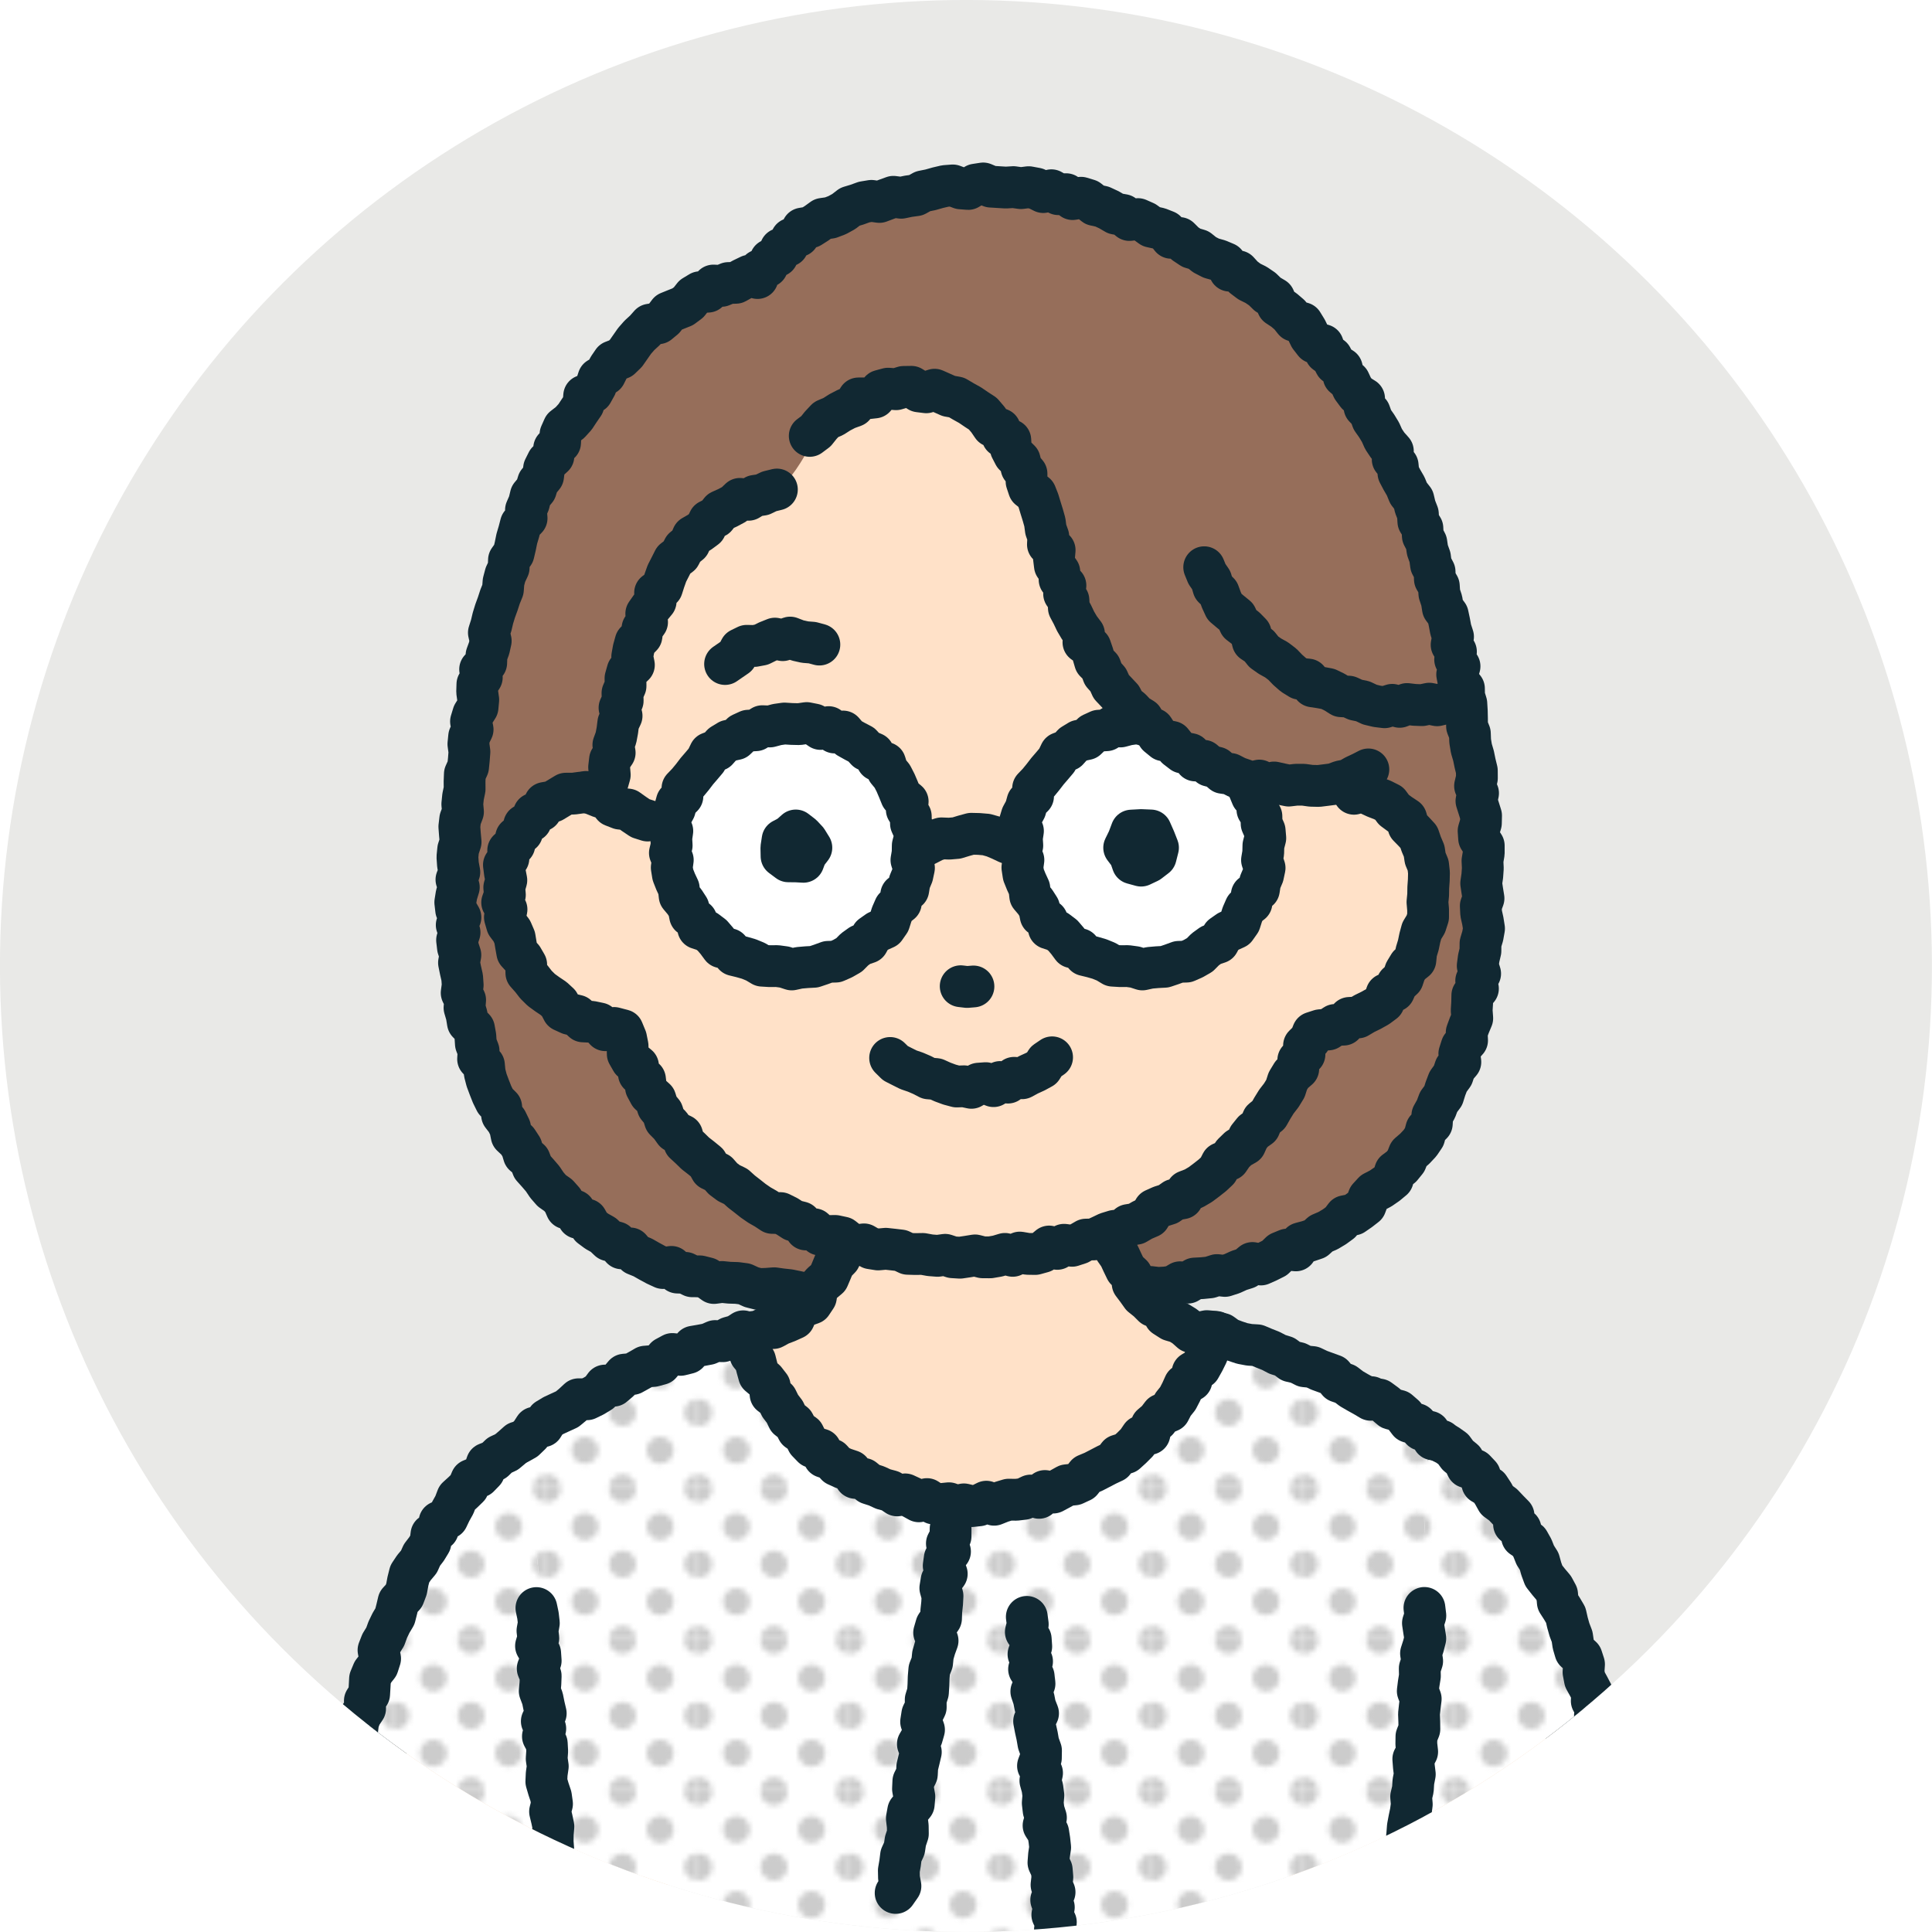<?xml version="1.0" encoding="UTF-8"?> <svg xmlns="http://www.w3.org/2000/svg" xmlns:xlink="http://www.w3.org/1999/xlink" id="_レイヤー_2" data-name="レイヤー 2" viewBox="0 0 332.91 332.91"><defs><style> .cls-1 { fill: #e9e9e7; } .cls-2 { fill: #fff; } .cls-3 { fill: #ccc; } .cls-4, .cls-5 { fill: none; } .cls-6 { fill: url(#_薄グレー点); } .cls-7 { fill: #ffe1c8; } .cls-5 { stroke: #112832; stroke-linecap: round; stroke-linejoin: round; stroke-width: 7.2px; } .cls-8 { fill: #966e5a; } .cls-9 { clip-path: url(#clippath); } .cls-10 { fill: #112832; } </style><clipPath id="clippath"><circle class="cls-4" cx="166.45" cy="166.45" r="166.45" transform="translate(-68.95 166.45) rotate(-45)"></circle></clipPath><pattern id="_薄グレー点" data-name="薄グレー点" x="0" y="0" width="28.8" height="28.8" patternTransform="translate(-3403.08 -4076.03) scale(.9)" patternUnits="userSpaceOnUse" viewBox="0 0 28.8 28.8"><g><rect class="cls-4" width="28.8" height="28.8"></rect><g><path class="cls-3" d="M28.8,31.39c1.43,0,2.59-1.16,2.59-2.59s-1.16-2.59-2.59-2.59-2.59,1.16-2.59,2.59,1.16,2.59,2.59,2.59Z"></path><path class="cls-3" d="M14.4,31.39c1.43,0,2.59-1.16,2.59-2.59s-1.16-2.59-2.59-2.59-2.59,1.16-2.59,2.59,1.16,2.59,2.59,2.59Z"></path><path class="cls-3" d="M28.8,16.99c1.43,0,2.59-1.16,2.59-2.59s-1.16-2.59-2.59-2.59-2.59,1.16-2.59,2.59,1.16,2.59,2.59,2.59Z"></path><path class="cls-3" d="M14.4,16.99c1.43,0,2.59-1.16,2.59-2.59s-1.16-2.59-2.59-2.59-2.59,1.16-2.59,2.59,1.16,2.59,2.59,2.59Z"></path><path class="cls-3" d="M7.2,24.19c1.43,0,2.59-1.16,2.59-2.59s-1.16-2.59-2.59-2.59-2.59,1.16-2.59,2.59,1.16,2.59,2.59,2.59Z"></path><path class="cls-3" d="M21.6,24.19c1.43,0,2.59-1.16,2.59-2.59s-1.16-2.59-2.59-2.59-2.59,1.16-2.59,2.59,1.16,2.59,2.59,2.59Z"></path><path class="cls-3" d="M7.2,9.79c1.43,0,2.59-1.16,2.59-2.59s-1.16-2.59-2.59-2.59-2.59,1.16-2.59,2.59,1.16,2.59,2.59,2.59Z"></path><path class="cls-3" d="M21.6,9.79c1.43,0,2.59-1.16,2.59-2.59s-1.16-2.59-2.59-2.59-2.59,1.16-2.59,2.59,1.16,2.59,2.59,2.59Z"></path></g><g><path class="cls-3" d="M0,31.39c1.43,0,2.59-1.16,2.59-2.59S1.43,26.21,0,26.21s-2.59,1.16-2.59,2.59S-1.43,31.39,0,31.39Z"></path><path class="cls-3" d="M0,16.99c1.43,0,2.59-1.16,2.59-2.59S1.43,11.81,0,11.81s-2.59,1.16-2.59,2.59S-1.43,16.99,0,16.99Z"></path></g><g><path class="cls-3" d="M28.8,2.59c1.43,0,2.59-1.16,2.59-2.59s-1.16-2.59-2.59-2.59-2.59,1.16-2.59,2.59,1.16,2.59,2.59,2.59Z"></path><path class="cls-3" d="M14.4,2.59c1.43,0,2.59-1.16,2.59-2.59s-1.16-2.59-2.59-2.59-2.59,1.16-2.59,2.59,1.16,2.59,2.59,2.59Z"></path></g><path class="cls-3" d="M0,2.59c1.43,0,2.59-1.16,2.59-2.59S1.43-2.59,0-2.59-2.59-1.43-2.59,0-1.43,2.59,0,2.59Z"></path></g></pattern></defs><g id="design"><g><circle class="cls-1" cx="166.45" cy="166.45" r="166.45" transform="translate(-68.95 166.45) rotate(-45)"></circle><g class="cls-9"><g><g><polygon class="cls-8" points="248.69 188.81 249.08 187.57 249.54 186.37 250.33 185.29 250.74 184.06 251.64 183 251.46 181.57 251.85 180.34 252.8 179.27 252.73 177.9 253.18 176.68 253.69 175.46 253.59 174.11 253.67 172.81 253.7 171.5 254.67 170.35 254.37 168.99 255.05 167.77 254.63 166.42 254.8 165.13 255.1 163.86 255.11 162.56 255.49 161.29 255.72 160 255.51 158.69 255.22 157.38 255.16 156.09 255.63 154.8 255.42 153.5 255.23 152.21 255.42 150.91 255.51 149.62 255.45 148.32 255.67 147.01 255.67 145.71 254.87 144.46 254.78 143.17 255.18 141.84 255.21 140.54 254.81 139.27 254.41 138.01 254.69 136.68 254.17 135.43 254.49 134.09 254.48 132.78 254.17 131.51 253.91 130.24 253.54 128.98 253.33 127.7 253.28 126.39 252.79 125.16 252.78 123.84 252.75 122.52 252.67 121.22 252.28 119.96 252.26 118.64 251.34 117.5 251.09 116.22 251.5 114.81 250.74 113.64 250.88 112.28 250.13 111.11 250.38 109.72 249.98 108.48 249.74 107.2 249.47 105.93 248.63 104.8 248.43 103.52 248.02 102.29 247.93 100.97 247.25 99.81 247.2 98.49 246.58 97.32 246.41 96.02 245.97 94.8 245.78 93.51 245.17 92.34 245.1 91 244.4 89.87 244.32 88.54 243.85 87.33 243.55 86.06 242.71 84.99 242.22 83.79 241.57 82.67 240.97 81.53 240.84 80.19 239.98 79.16 240.01 77.73 239.12 76.73 238.4 75.65 237.88 74.48 237.21 73.38 236.47 72.33 236.03 71.1 235.12 70.15 235.05 68.67 233.84 67.92 233.08 66.89 232.53 65.7 231.53 64.85 231.22 63.46 230.07 62.73 229.47 61.55 228.41 60.77 227.95 59.45 226.5 59.04 225.71 58.02 225.12 56.81 224.42 55.67 223.02 55.27 222.21 54.25 221.24 53.42 220.15 52.7 219.57 51.39 218.45 50.73 217.52 49.82 216.45 49.09 215.28 48.51 214.25 47.73 213.36 46.75 211.89 46.64 211.19 45.35 209.98 44.84 208.7 44.48 207.56 43.89 206.54 43.07 205.29 42.7 204.21 41.98 203.24 41.01 201.81 40.98 200.9 39.83 199.68 39.35 198.37 39.06 197.29 38.28 196.09 37.75 194.61 37.91 193.55 37.05 192.24 36.82 191.09 36.15 189.91 35.6 188.62 35.32 187.52 34.45 186.27 34.07 184.83 34.31 183.71 33.46 182.36 33.46 181.17 32.78 179.77 33.1 178.55 32.49 177.26 32.25 175.92 32.42 174.63 32.24 173.32 32.32 172.03 32.24 170.73 32.16 169.42 31.61 168.11 31.81 166.84 32.56 165.54 32.46 164.18 31.95 162.87 32.05 161.59 32.35 160.32 32.71 159.03 32.97 157.83 33.64 156.53 33.82 155.29 34.08 153.94 33.91 152.73 34.35 151.53 34.8 150.16 34.61 148.89 34.82 147.68 35.26 146.45 35.63 145.39 36.45 144.26 37.07 143.08 37.52 141.76 37.71 140.71 38.47 139.64 39.15 138.27 39.38 137.6 40.67 136.37 41.14 135.74 42.36 134.51 42.89 133.95 44.12 132.77 44.76 132.2 45.93 130.92 46.57 130.53 47.91 129.17 47.5 127.95 48.09 126.8 48.73 125.5 48.77 124.32 49.26 122.93 49.2 121.99 50.26 120.62 50.35 119.51 51.02 118.66 52.1 117.64 52.86 116.44 53.34 115.23 53.83 114.43 54.89 113.45 55.7 112 55.94 111.14 56.91 110.19 57.78 109.34 58.75 108.6 59.81 107.86 60.87 106.94 61.76 105.61 62.27 104.88 63.34 104.29 64.52 103.12 65.21 102.69 66.51 102.06 67.64 100.66 68.19 100.54 69.69 99.81 70.75 99.1 71.83 98.22 72.8 97.11 73.66 96.58 74.85 96.51 76.29 95.49 77.23 95.36 78.61 94.33 79.55 93.75 80.71 93.58 82.06 92.72 83.1 92.34 84.35 91.46 85.4 91.15 86.68 90.63 87.87 90.74 89.3 89.75 90.32 89.42 91.59 89.05 92.84 88.79 94.12 88.49 95.39 87.7 96.5 87.65 97.84 87.09 99.03 86.76 100.28 86.66 101.6 86.17 102.81 85.77 104.04 85.32 105.27 84.94 106.51 84.64 107.77 84.24 109.02 84.56 110.43 84.28 111.69 83.83 112.92 83.78 114.24 82.73 115.34 83.02 116.73 82.26 117.91 82.22 119.22 82.41 120.58 82.29 121.88 81.54 123.07 81.16 124.32 81.44 125.69 80.84 126.91 80.71 128.21 80.89 129.55 80.79 130.85 80.66 132.14 80.1 133.38 80.05 134.68 80.06 135.99 79.79 137.28 79.66 138.57 79.78 139.89 79.3 141.16 79.15 142.45 79.25 143.77 79.37 145.08 78.95 146.36 78.82 147.66 78.91 148.97 79.15 150.28 78.65 151.57 79.06 152.88 78.66 154.18 78.45 155.48 78.6 156.78 79.34 158.07 78.7 159.39 79.19 160.67 78.76 161.99 78.91 163.28 79.33 164.56 79.09 165.89 79.35 167.18 79.64 168.45 79.73 169.75 79.55 171.09 80.15 172.31 80.04 173.65 80.41 174.91 80.62 176.2 81.68 177.27 81.91 178.54 82 179.86 82.47 181.08 82.38 182.48 83.39 183.52 83.52 184.86 83.85 186.13 84.31 187.36 84.79 188.58 85.37 189.76 86.36 190.74 86.51 192.12 87.32 193.17 87.89 194.34 88.16 195.68 89.16 196.62 89.87 197.71 90.26 199 91.29 199.88 91.77 201.14 92.65 202.12 93.5 203.11 94.23 204.2 95.08 205.18 96.18 205.95 97.04 206.92 97.6 208.21 99.02 208.6 99.64 209.87 101.09 210.15 101.78 211.38 102.83 212.16 103.97 212.8 104.93 213.72 106.23 214.08 107.14 215.11 108.61 215.12 109.53 216.18 110.74 216.67 111.88 217.32 113.04 217.95 114.23 218.5 115.69 218.3 116.73 219.28 118.08 219.33 119.27 219.92 120.61 219.93 121.87 220.25 123.02 221.08 124.39 220.9 125.69 221.03 126.99 221.07 128.28 221.24 129.5 221.8 130.77 222.12 132.08 222.08 133.4 221.98 134.68 222.16 135.97 222.3 137.25 222.56 138.53 222.84 139.83 223.01 141.14 222.89 142.43 223.17 143.72 223.23 145.01 223.45 146.32 223.24 147.63 223.09 148.91 223.72 150.22 223.51 151.52 223.46 152.81 223.91 154.12 223.81 155.42 223.68 156.72 223.74 158.03 223.81 159.34 223.21 160.64 223.29 161.95 223.4 163.25 223.27 164.56 223.59 165.87 223.3 167.17 223.61 168.47 223.83 169.77 223.52 171.06 223.21 172.36 223.51 173.66 223.22 174.95 223.15 176.26 223.85 177.56 223.56 178.86 223.71 180.15 223.53 181.44 223.23 182.73 223.15 184.04 223.32 185.34 223.4 186.63 223.3 187.89 222.62 189.23 223.17 190.48 222.65 191.75 222.24 193.04 222.2 194.36 222.36 195.61 221.89 196.93 221.95 198.21 221.76 199.55 221.92 200.85 221.85 202.14 221.66 203.34 220.95 204.67 221.02 205.85 220.31 207.16 220.24 208.46 220.11 209.7 219.71 211.07 219.86 212.31 219.46 213.51 218.91 214.74 218.52 215.81 217.63 217.27 217.89 218.46 217.36 219.62 216.78 220.62 215.81 221.81 215.32 223.29 215.46 224.13 214.22 225.4 213.88 226.65 213.46 227.63 212.57 228.82 212.06 229.94 211.39 230.98 210.63 231.79 209.56 233.21 209.28 234.28 208.54 235.31 207.74 235.82 206.37 236.69 205.42 237.89 204.8 238.98 204.05 239.99 203.21 240.4 201.85 241.47 201.06 242.29 200.05 242.78 198.8 243.79 197.93 244.69 196.97 245.42 195.89 245.77 194.58 246.72 193.63 246.81 192.2 247.44 191.08 247.9 189.86 248.69 188.81"></polygon><polygon class="cls-5" points="248.69 188.81 249.08 187.57 249.54 186.37 250.33 185.29 250.74 184.06 251.64 183 251.46 181.57 251.85 180.34 252.8 179.27 252.73 177.9 253.18 176.68 253.69 175.46 253.59 174.11 253.67 172.81 253.7 171.5 254.67 170.35 254.37 168.99 255.05 167.77 254.63 166.42 254.8 165.13 255.1 163.86 255.11 162.56 255.49 161.29 255.72 160 255.51 158.69 255.22 157.38 255.16 156.09 255.63 154.8 255.42 153.5 255.23 152.21 255.42 150.91 255.51 149.62 255.45 148.32 255.67 147.01 255.67 145.71 254.87 144.46 254.78 143.17 255.18 141.84 255.21 140.54 254.81 139.27 254.41 138.01 254.69 136.68 254.17 135.43 254.49 134.09 254.48 132.78 254.17 131.51 253.91 130.24 253.54 128.98 253.33 127.7 253.28 126.39 252.79 125.16 252.78 123.84 252.75 122.52 252.67 121.22 252.28 119.96 252.26 118.64 251.34 117.5 251.09 116.22 251.5 114.81 250.74 113.64 250.88 112.28 250.13 111.11 250.38 109.72 249.98 108.48 249.74 107.2 249.47 105.93 248.63 104.8 248.43 103.52 248.02 102.29 247.93 100.97 247.25 99.81 247.2 98.49 246.58 97.32 246.41 96.02 245.97 94.8 245.78 93.51 245.17 92.34 245.1 91 244.4 89.87 244.32 88.54 243.85 87.33 243.55 86.06 242.71 84.99 242.22 83.79 241.57 82.67 240.97 81.53 240.84 80.19 239.98 79.16 240.01 77.73 239.12 76.73 238.4 75.65 237.88 74.48 237.21 73.38 236.47 72.33 236.03 71.1 235.12 70.15 235.05 68.67 233.84 67.92 233.08 66.89 232.53 65.7 231.53 64.85 231.22 63.46 230.07 62.73 229.47 61.55 228.41 60.77 227.95 59.45 226.5 59.04 225.71 58.02 225.12 56.81 224.42 55.67 223.02 55.27 222.21 54.25 221.24 53.42 220.15 52.7 219.57 51.39 218.45 50.73 217.52 49.82 216.45 49.09 215.28 48.51 214.25 47.73 213.36 46.75 211.89 46.64 211.19 45.35 209.98 44.84 208.7 44.48 207.56 43.89 206.54 43.07 205.29 42.7 204.21 41.98 203.24 41.01 201.81 40.98 200.9 39.83 199.68 39.35 198.37 39.06 197.29 38.28 196.09 37.75 194.61 37.91 193.55 37.05 192.24 36.82 191.09 36.15 189.91 35.6 188.62 35.32 187.52 34.45 186.27 34.07 184.83 34.31 183.71 33.46 182.36 33.46 181.17 32.78 179.77 33.1 178.55 32.49 177.26 32.25 175.92 32.42 174.63 32.24 173.32 32.32 172.03 32.24 170.73 32.16 169.42 31.61 168.11 31.81 166.84 32.56 165.54 32.46 164.18 31.95 162.87 32.05 161.59 32.35 160.32 32.71 159.03 32.97 157.83 33.64 156.53 33.82 155.29 34.08 153.94 33.91 152.73 34.35 151.53 34.8 150.16 34.61 148.89 34.82 147.68 35.26 146.45 35.63 145.39 36.45 144.26 37.07 143.08 37.52 141.76 37.71 140.71 38.47 139.64 39.15 138.27 39.38 137.6 40.67 136.37 41.14 135.74 42.36 134.51 42.89 133.95 44.12 132.77 44.76 132.2 45.93 130.92 46.57 130.53 47.91 129.17 47.5 127.95 48.09 126.8 48.73 125.5 48.77 124.32 49.26 122.93 49.2 121.99 50.26 120.62 50.35 119.51 51.02 118.66 52.1 117.64 52.86 116.44 53.34 115.23 53.83 114.43 54.89 113.45 55.7 112 55.94 111.14 56.91 110.19 57.78 109.34 58.75 108.6 59.81 107.86 60.87 106.94 61.76 105.61 62.27 104.88 63.34 104.29 64.52 103.12 65.21 102.69 66.51 102.06 67.64 100.66 68.19 100.54 69.69 99.81 70.75 99.1 71.83 98.22 72.8 97.11 73.66 96.58 74.85 96.51 76.29 95.49 77.23 95.36 78.61 94.33 79.55 93.75 80.71 93.58 82.06 92.72 83.1 92.34 84.35 91.46 85.4 91.15 86.68 90.63 87.87 90.74 89.3 89.75 90.32 89.42 91.59 89.05 92.84 88.79 94.12 88.49 95.39 87.7 96.5 87.65 97.84 87.09 99.03 86.76 100.28 86.66 101.6 86.17 102.81 85.77 104.04 85.32 105.27 84.94 106.51 84.64 107.77 84.24 109.02 84.56 110.43 84.28 111.69 83.83 112.92 83.78 114.24 82.73 115.34 83.02 116.73 82.26 117.91 82.22 119.22 82.41 120.58 82.29 121.88 81.54 123.07 81.16 124.32 81.44 125.69 80.84 126.91 80.71 128.21 80.89 129.55 80.79 130.85 80.66 132.14 80.1 133.38 80.05 134.68 80.06 135.99 79.79 137.28 79.66 138.57 79.78 139.89 79.3 141.16 79.15 142.45 79.25 143.77 79.37 145.08 78.95 146.36 78.82 147.66 78.91 148.97 79.15 150.28 78.65 151.57 79.06 152.88 78.66 154.18 78.45 155.48 78.6 156.78 79.34 158.07 78.7 159.39 79.19 160.67 78.76 161.99 78.91 163.28 79.33 164.56 79.09 165.89 79.35 167.18 79.64 168.45 79.73 169.75 79.55 171.09 80.15 172.31 80.04 173.65 80.41 174.91 80.62 176.2 81.68 177.27 81.91 178.54 82 179.86 82.47 181.08 82.38 182.48 83.39 183.52 83.52 184.86 83.85 186.13 84.31 187.36 84.79 188.58 85.37 189.76 86.36 190.74 86.51 192.12 87.32 193.17 87.89 194.34 88.16 195.68 89.16 196.62 89.87 197.71 90.26 199 91.29 199.88 91.77 201.14 92.65 202.12 93.5 203.11 94.23 204.2 95.08 205.18 96.18 205.95 97.04 206.92 97.6 208.21 99.02 208.6 99.64 209.87 101.09 210.15 101.78 211.38 102.83 212.16 103.97 212.8 104.93 213.72 106.23 214.08 107.14 215.11 108.61 215.12 109.53 216.18 110.74 216.67 111.88 217.32 113.04 217.95 114.23 218.5 115.69 218.3 116.73 219.28 118.08 219.33 119.27 219.92 120.61 219.93 121.87 220.25 123.02 221.08 124.39 220.9 125.69 221.03 126.99 221.07 128.28 221.24 129.5 221.8 130.77 222.12 132.08 222.08 133.4 221.98 134.68 222.16 135.97 222.3 137.25 222.56 138.53 222.84 139.83 223.01 141.14 222.89 142.43 223.17 143.72 223.23 145.01 223.45 146.32 223.24 147.63 223.09 148.91 223.72 150.22 223.51 151.52 223.46 152.81 223.91 154.12 223.81 155.42 223.68 156.72 223.74 158.03 223.81 159.34 223.21 160.64 223.29 161.95 223.4 163.25 223.27 164.56 223.59 165.87 223.3 167.17 223.61 168.47 223.83 169.77 223.52 171.06 223.21 172.36 223.51 173.66 223.22 174.95 223.15 176.26 223.85 177.56 223.56 178.86 223.71 180.15 223.53 181.44 223.23 182.73 223.15 184.04 223.32 185.34 223.4 186.63 223.3 187.89 222.62 189.23 223.17 190.48 222.65 191.75 222.24 193.04 222.2 194.36 222.36 195.61 221.89 196.93 221.95 198.21 221.76 199.55 221.92 200.85 221.85 202.14 221.66 203.34 220.95 204.67 221.02 205.85 220.31 207.16 220.24 208.46 220.11 209.7 219.71 211.07 219.86 212.31 219.46 213.51 218.91 214.74 218.52 215.81 217.63 217.27 217.89 218.46 217.36 219.62 216.78 220.62 215.81 221.81 215.32 223.29 215.46 224.13 214.22 225.4 213.88 226.65 213.46 227.63 212.57 228.82 212.06 229.94 211.39 230.98 210.63 231.79 209.56 233.21 209.28 234.28 208.54 235.31 207.74 235.82 206.37 236.69 205.42 237.89 204.8 238.98 204.05 239.99 203.21 240.4 201.85 241.47 201.06 242.29 200.05 242.78 198.8 243.79 197.93 244.69 196.97 245.42 195.89 245.77 194.58 246.72 193.63 246.81 192.2 247.44 191.08 247.9 189.86 248.69 188.81"></polygon></g><path class="cls-7" d="M101.16,240.96s-34.26,21-37.31,84.02c-2.51,51.84-7.12,130.56-7.12,130.56h51.33l9.15-169.69-16.05-44.88Z"></path><polyline class="cls-5" points="101.29 241.17 100.19 241.83 99.13 242.57 97.76 242.93 96.75 243.76 96.21 245.12 95.39 246.14 94.08 246.65 92.98 247.39 92.15 248.4 91.4 249.49 90.78 250.68 89.41 251.2 89.01 252.57 87.74 253.21 87.01 254.3 86.41 255.48 85.57 256.47 84.82 257.54 84.34 258.78 83.12 259.52 82.57 260.72 81.83 261.8 81.43 263.07 80.89 264.26 80.24 265.38 79.31 266.35 78.58 267.43 77.74 268.46 77.59 269.85 76.53 270.77 76.55 272.24 75.75 273.29 75.6 274.66 74.54 275.6 73.75 276.68 73.58 278.03 73.16 279.26 72.4 280.36 72.32 281.73 71.81 282.93 71.54 284.21 70.67 285.29 70.22 286.51 70.11 287.83 69.54 289.02 69.15 290.26 69.15 291.61 68.71 292.84 68.08 294.02 68.45 295.45 67.46 296.55 67.36 297.86 66.9 299.1 66.82 300.41 66.35 301.65 66.2 302.95 66.39 304.31 65.82 305.53 66.07 306.88 65.84 308.16 65.39 309.41 64.74 310.63 65.39 312.03 65.04 313.3 64.29 314.53 64.3 315.84 64.41 317.16 64.7 318.49 63.8 319.73 64.02 321.05 64.05 322.36 64.28 323.68 63.57 324.96 64.1 326.28 63.63 327.55 63.51 328.84 63.29 330.12 63.92 331.44 63.42 332.71 62.96 333.98 63.64 335.31 63.31 336.58 63.17 337.87 63.01 339.15 63.44 340.47 63.45 341.77 63.02 343.04 63.15 344.34 63.27 345.64 62.63 346.9 62.24 348.17 62.52 349.48 62.53 350.77 62.35 352.06 62.65 353.37 62.71 354.66 62.07 355.93 62.52 357.24 62.09 358.52 61.96 359.8 61.82 361.09 61.94 362.39 61.81 363.68 61.61 364.97 61.94 366.28 62.02 367.59 61.46 368.86 61.25 370.14 61.61 371.46 60.94 372.72 61.1 374.03 61.65 375.36 61.18 376.63 61.44 377.95 60.98 379.22 60.99 380.52 60.72 381.81 60.55 383.1 60.53 384.4 60.78 385.71 61.05 387.03 60.71 388.31 60.84 389.62 60.49 390.9 60.02 392.17 60.58 393.51 60.23 394.79 60.25 396.09 60.1 397.38 59.66 398.66 59.99 399.98 59.49 401.25 59.4 402.55 59.34 403.84 59.87 405.17 59.16 406.43 59.12 407.73 59.28 409.04 59.47 410.35 59.13 411.63 58.9 412.92 58.97 414.23 58.72 415.51 59.11 416.83 58.45 418.09 58.58 419.4 59.1 420.73 58.54 421.99 58.6 423.3 58.37 424.58 58.89 425.91 58.13 427.16 58.6 428.48 57.91 429.74 58.36 431.06 57.81 432.32 58.09 433.63 57.89 434.91 57.51 436.19 58.19 437.52 57.81 438.79 57.85 440.09 57.77 441.38 57.49 442.66 57.56 443.96 56.93 445.21 57.4 446.53 57.57 447.84 57.39 449.12 57.35 450.42 57.36 451.71 57.3 452.99 56.61 454.24 56.74 455.87"></polyline><path class="cls-2" d="M89.17,248.44s-25.11,14.62-30.7,70.02c-5.59,55.4-8.13,102.66-6.1,104.19,2.03,1.52,42.18,2.54,42.18,2.54l21.35-134.68-26.73-42.07Z"></path><path class="cls-6" d="M89.17,248.44s-25.11,14.62-30.7,70.02c-5.59,55.4-8.13,102.66-6.1,104.19,2.03,1.52,42.18,2.54,42.18,2.54l21.35-134.68-26.73-42.07Z"></path><path class="cls-7" d="M236.16,240.96s34.26,21,37.31,84.02c2.51,51.84,7.12,130.56,7.12,130.56h-51.33l-9.15-169.69,16.05-44.88Z"></path><polyline class="cls-5" points="236.29 240.75 237.34 241.55 238.36 242.36 239.02 243.6 240 244.44 241.41 244.79 242.52 245.52 243.09 246.81 243.84 247.9 244.83 248.74 245.86 249.55 246.99 250.28 247.34 251.7 248.62 252.31 249.01 253.68 249.9 254.63 250.89 255.5 251.61 256.58 252.39 257.62 253.41 258.49 253.65 259.9 254.54 260.87 255.21 261.98 256.18 262.9 256.99 263.93 257.66 265.05 258.02 266.35 258.55 267.54 258.95 268.8 260 269.72 260.11 271.12 261.28 271.99 261.59 273.29 262.53 274.29 262.52 275.72 262.76 277.03 263.6 278.09 264.16 279.26 264.35 280.59 265.18 281.66 265.57 282.91 266.17 284.08 266.13 285.46 266.5 286.7 267.17 287.85 267.36 289.15 267.71 290.4 268.42 291.54 268.66 292.82 268.69 294.16 269.7 295.25 269.32 296.68 269.81 297.9 269.91 299.21 270.37 300.44 270.42 301.76 270.76 303.02 271.42 304.22 271.3 305.56 271.97 306.77 272.14 308.06 272.08 309.39 271.78 310.74 272.76 311.92 272.73 313.25 272.28 314.61 272.56 315.88 272.93 317.15 273.45 318.42 272.76 319.79 273.18 321.06 273.38 322.36 273.76 323.64 273.19 324.99 273.85 326.25 273.51 327.56 273.51 328.85 273.42 330.15 274.17 331.4 273.8 332.71 273.47 334.02 274.28 335.28 274.08 336.58 274.07 337.87 274.04 339.17 274.6 340.43 274.74 341.72 274.45 343.03 274.71 344.31 274.96 345.59 274.45 346.92 274.2 348.22 274.61 349.49 274.75 350.78 274.71 352.07 275.14 353.34 275.34 354.63 274.84 355.95 275.42 357.21 275.13 358.52 275.13 359.82 275.13 361.11 275.39 362.39 275.39 363.69 275.33 364.99 275.8 366.26 276.02 367.55 275.6 368.87 275.53 370.17 276.03 371.45 275.5 372.77 275.79 374.06 276.48 375.32 276.16 376.63 276.55 377.91 276.23 379.23 276.39 380.52 276.26 381.83 276.23 383.13 276.35 384.42 276.74 385.7 277.15 386.98 276.96 388.29 277.23 389.58 277.02 390.89 276.69 392.21 277.4 393.47 277.19 394.78 277.35 396.07 277.35 397.37 277.06 398.69 277.53 399.97 277.17 401.29 277.22 402.59 277.31 403.88 277.98 405.14 277.42 406.48 277.53 407.77 277.83 409.05 278.17 410.34 277.96 411.65 277.89 412.95 278.1 414.24 277.99 415.55 278.54 416.81 278.02 418.14 278.29 419.43 278.96 420.69 278.54 422.01 278.75 423.29 278.67 424.6 279.33 425.86 278.72 427.19 279.34 428.45 278.8 429.77 279.39 431.03 278.99 432.35 279.42 433.62 279.37 434.92 279.13 436.22 279.96 437.47 279.73 438.78 279.92 440.07 279.99 441.36 279.85 442.66 280.08 443.94 279.59 445.26 280.21 446.52 280.53 447.79 280.5 449.09 280.6 450.38 280.76 451.66 280.85 452.94 280.32 454.27 280.92 455.52"></polyline><path class="cls-2" d="M248.11,248.44s25.11,14.62,30.7,70.02c5.59,55.4,8.13,102.66,6.1,104.19-2.03,1.52-42.18,2.54-42.18,2.54l-21.35-134.68,26.73-42.07Z"></path><path class="cls-6" d="M248.11,248.44s25.11,14.62,30.7,70.02c5.59,55.4,8.13,102.66,6.1,104.19-2.03,1.52-42.18,2.54-42.18,2.54l-21.35-134.68,26.73-42.07Z"></path><path class="cls-2" d="M94.83,291.74c.17,12.6,1.95,41.86,4.19,72.34.48,6.52.96,13.07.56,19.6-.46,7.5-2.07,14.88-3.6,22.24-3.12,15.06-4.4,29.48-4.8,45.45l1.17,4.17c51.53,3.67,129.29,1.13,150.99-1.66l3.92-2.51c-.4-15.97-1.68-30.39-4.8-45.45-1.53-7.36-3.14-14.74-3.6-22.24-.4-6.53.08-13.07.56-19.6,2.24-30.48,5.37-59.27,4.65-72.34l2.14-43.18s-28.97-17.41-43.45-18.81-67.85-1.39-67.85-1.39l-44.22,20.9,4.12,42.49Z"></path><path class="cls-6" d="M94.83,291.74c.17,12.6,1.95,41.86,4.19,72.34.48,6.52.96,13.07.56,19.6-.46,7.5-2.07,14.88-3.6,22.24-3.12,15.06-4.4,29.48-4.8,45.45l1.17,4.17c51.53,3.67,129.29,1.13,150.99-1.66l3.92-2.51c-.4-15.97-1.68-30.39-4.8-45.45-1.53-7.36-3.14-14.74-3.6-22.24-.4-6.53.08-13.07.56-19.6,2.24-30.48,5.37-59.27,4.65-72.34l2.14-43.18s-28.97-17.41-43.45-18.81-67.85-1.39-67.85-1.39l-44.22,20.9,4.12,42.49Z"></path><polyline class="cls-5" points="163.8 263.44 163.79 264.75 163.16 265.96 163.7 267.35 162.79 268.52 162.61 269.8 163.14 271.19 162.24 272.36 162.03 273.64 162.41 275 162.34 276.3 162.2 277.59 162.15 278.89 161.33 280.08 160.97 281.33 161.56 282.72 161.11 283.96 160.75 285.21 160.62 286.5 160.13 287.73 160.02 289.03 159.98 290.33 159.9 291.62 159.51 292.87 159.52 294.18 158.92 295.4 158.72 296.68 159.22 298.06 158.86 299.31 158.16 300.52 158.67 301.9 158.37 303.17 158.06 304.43 157.99 305.73 157.38 306.95 157.32 308.25 157.56 309.6 157.45 310.89 156.49 312.06 156.26 313.34 156.42 314.67 156.44 315.98 156.02 317.24 155.83 318.52 155.26 319.75 155.1 321.04 154.88 322.31 154.91 323.63 155.16 324.99 154.33 326.18"></polyline><polyline class="cls-5" points="176.93 278.61 177.1 279.89 176.76 281.21 177.61 282.43 177.7 283.71 177.22 285.05 177.84 286.29 177.32 287.63 178.11 288.84 178.26 290.12 177.71 291.46 178.13 292.71 178.38 293.98 178.87 295.23 178.19 296.59 178.43 297.86 178.71 299.12 178.93 300.39 179.38 301.64 179.36 302.94 178.86 304.28 179.56 305.51 179.27 306.83 179.62 308.09 179.79 309.37 179.68 310.68 179.83 311.96 180.23 313.22 179.82 314.55 180.62 315.77 180.82 317.05 180.96 318.33 180.76 319.65 180.66 320.95 181.23 322.19 181.34 323.48 181.19 324.79 181.72 326.04 181.14 327.39 181.59 328.65 181.33 329.97 181.94 331.22 181.78 332.53"></polyline><g><polygon class="cls-7" points="146.19 210.09 145.68 211.64 145.91 213.05 144.84 214.06 144.69 215.38 144.71 216.8 143.74 217.79 143.24 219 142.73 220.2 141.68 221.08 140.82 222.05 140.59 223.5 139.85 224.61 138.48 225.1 137.43 225.85 136.85 227.2 135.63 227.75 134.4 228.22 133.26 228.84 131.91 228.84 130.72 229.4 129.44 229.56 128.4 229.89 128.69 230.87 128.92 232.16 129.28 233.4 130.12 234.42 130.44 235.69 130.79 236.95 131.85 237.84 132.64 238.86 132.78 240.27 133.87 241.09 134.44 242.25 135.22 243.27 135.79 244.46 136.83 245.27 137.44 246.45 138.52 247.2 139.13 248.42 140.03 249.35 141.4 249.76 141.99 251.06 143.28 251.5 144.17 252.49 145.36 253.03 146.61 253.45 147.4 254.66 148.78 254.82 149.8 255.65 151.04 256.05 152.21 256.59 153.46 256.92 154.58 257.68 155.97 257.5 157.16 258.05 158.34 258.7 159.73 258.31 160.91 259.08 162.21 259.16 163.52 259.03 164.79 259.48 166.09 259.22 167.39 259.53 168.69 259.39 169.96 258.76 171.3 259.29 172.55 258.79 173.81 258.41 175.11 258.43 176.4 258.28 177.6 257.7 179.04 258.1 180.05 256.92 181.49 257.19 182.65 256.57 183.8 255.93 185.14 255.78 186.33 255.23 187.21 254.11 188.41 253.61 189.55 253.02 190.7 252.42 191.89 251.86 192.71 250.78 194.03 250.37 194.99 249.5 195.91 248.58 196.66 247.48 198.07 247.08 198.42 245.6 199.41 244.76 200.19 243.73 201.53 243.17 202.14 241.99 202.95 240.98 203.55 239.82 204.09 238.62 205.31 237.87 205.5 236.47 206.78 235.71 207.42 234.57 208 233.4 208.47 232.19 208.76 230.9 209.53 229.51 207.96 229.37 206.6 229.66 205.25 229.51 204.19 228.57 203.09 227.89 201.8 227.51 200.69 226.8 200.02 225.57 198.71 225.07 197.78 224.14 196.73 223.3 195.96 222.22 195.17 221.17 195.01 219.7 194.01 218.78 193.44 217.6 192.89 216.41 192.13 215.33 191.84 214.03 191.4 212.81 190.51 211.76 190.12 210.87 188.96 210.08 187.68 210.67 186.39 210.41 185.1 210.41 183.81 210.51 182.52 210.33 181.23 210.62 179.94 210.4 178.65 210.05 177.36 210.24 176.07 210.49 174.78 210.88 173.49 210.14 172.2 210.42 170.91 210.18 169.61 210.3 168.32 210.69 167.03 210.06 165.74 210.35 164.44 210.35 163.15 210.79 161.86 210.37 160.57 210.87 159.27 210.63 157.98 210.63 156.69 210.13 155.4 210.41 154.1 210.37 152.81 210.68 151.51 210.02 150.22 210.25 148.92 210.28 147.65 210.29 146.19 210.09"></polygon><polygon class="cls-5" points="146.19 210.09 145.68 211.64 145.91 213.05 144.84 214.06 144.69 215.38 144.71 216.8 143.74 217.79 143.24 219 142.73 220.2 141.68 221.08 140.82 222.05 140.59 223.5 139.85 224.61 138.48 225.1 137.43 225.85 136.85 227.2 135.63 227.75 134.4 228.22 133.26 228.84 131.91 228.84 130.72 229.4 129.44 229.56 128.4 229.89 128.69 230.87 128.92 232.16 129.28 233.4 130.12 234.42 130.44 235.69 130.79 236.95 131.85 237.84 132.64 238.86 132.78 240.27 133.87 241.09 134.44 242.25 135.22 243.27 135.79 244.46 136.83 245.27 137.44 246.45 138.52 247.2 139.13 248.42 140.03 249.35 141.4 249.76 141.99 251.06 143.28 251.5 144.17 252.49 145.36 253.03 146.61 253.45 147.4 254.66 148.78 254.82 149.8 255.65 151.04 256.05 152.21 256.59 153.46 256.92 154.58 257.68 155.97 257.5 157.16 258.05 158.34 258.7 159.73 258.31 160.91 259.08 162.21 259.16 163.52 259.03 164.79 259.48 166.09 259.22 167.39 259.53 168.69 259.39 169.96 258.76 171.3 259.29 172.55 258.79 173.81 258.41 175.11 258.43 176.4 258.28 177.6 257.7 179.04 258.1 180.05 256.92 181.49 257.19 182.65 256.57 183.8 255.93 185.14 255.78 186.33 255.23 187.21 254.11 188.41 253.61 189.55 253.02 190.7 252.42 191.89 251.86 192.71 250.78 194.03 250.37 194.99 249.5 195.91 248.58 196.66 247.48 198.07 247.08 198.42 245.6 199.41 244.76 200.19 243.73 201.53 243.17 202.14 241.99 202.95 240.98 203.55 239.82 204.09 238.62 205.31 237.87 205.5 236.47 206.78 235.71 207.42 234.57 208 233.4 208.47 232.19 208.76 230.9 209.53 229.51 207.96 229.37 206.6 229.66 205.25 229.51 204.19 228.57 203.09 227.89 201.8 227.51 200.69 226.8 200.02 225.57 198.71 225.07 197.78 224.14 196.73 223.3 195.96 222.22 195.17 221.17 195.01 219.7 194.01 218.78 193.44 217.6 192.89 216.41 192.13 215.33 191.84 214.03 191.4 212.81 190.51 211.76 190.12 210.87 188.96 210.08 187.68 210.67 186.39 210.41 185.1 210.41 183.81 210.51 182.52 210.33 181.23 210.62 179.94 210.4 178.65 210.05 177.36 210.24 176.07 210.49 174.78 210.88 173.49 210.14 172.2 210.42 170.91 210.18 169.61 210.3 168.32 210.69 167.03 210.06 165.74 210.35 164.44 210.35 163.15 210.79 161.86 210.37 160.57 210.87 159.27 210.63 157.98 210.63 156.69 210.13 155.4 210.41 154.1 210.37 152.81 210.68 151.51 210.02 150.22 210.25 148.92 210.28 147.65 210.29 146.19 210.09"></polygon></g><polyline class="cls-5" points="92.43 277.09 92.7 278.37 92.85 279.67 92.61 280.99 92.76 282.28 92.36 283.62 93.08 284.87 93.17 286.17 92.65 287.51 93.17 288.78 93.12 290.09 93 291.4 93.48 292.67 93.74 293.96 94.04 295.24 93.36 296.6 93.96 297.86 93.55 299.2 94.22 300.45 94.29 301.75 94.2 303.06 94.39 304.36 94.2 305.68 94.14 306.99 94.51 308.26 94.94 309.54 95.12 310.83 94.78 312.16 95.09 313.44 95.36 314.72 95.25 316.03 95.23 317.33 95.33 318.63 95.16 319.94 95.19 321.25 96.01 322.49 96.11 323.79 95.71 325.12 95.66 326.43 96.04 327.71 96.41 328.99 96.09 330.32 96.56 331.59 96.18 332.93 96.12 334.24 96.36 335.54 96.53 336.84 96.81 338.13 96.92 339.43 96.86 340.74 97.23 342.03 97.11 343.34 97 344.66 96.94 345.97 97.18 347.26 97.04 348.58 97.8 349.83 97.88 351.14 97.28 352.48 97.86 353.75 97.51 355.08 98.07 356.35 97.6 357.69 97.79 358.98 97.81 360.29 97.84 361.59 98.46 362.86 98.41 364.17 98.57 365.46 98.39 366.78 98.82 368.06 98.59 369.38 98.94 370.67 98.81 371.98 98.95 373.28 98.83 374.59 99.13 375.88 98.85 377.2 99.23 378.48 98.94 379.8 99.03 381.09 98.94 382.38 99.35 383.67 99.28 384.96 99.36 386.26 99.33 387.55 98.78 388.78 98.97 390.11 98.18 391.3 98.37 392.62 98.34 393.91 98.08 395.18 97.96 396.46 97.9 397.75 97.46 398.98 97.54 400.29 96.63 401.46 97.03 402.82 96.89 404.09 96.45 405.33 96.56 406.65 95.78 407.83 96.04 409.17 95.57 410.4 95.68 411.72 94.98 412.91 95.58 414.3 95.27 415.55 94.68 416.77 94.18 418 94.68 419.37 94.31 420.62 94.17 421.91 94.16 423.21 93.37 424.41 93.39 425.71 93.08 426.97 92.98 428.26 93.04 429.57 92.82 430.84 92.37 432.09 92.92 433.45 92.06 434.65 92.1 435.95 92.29 437.27 92.2 438.56 91.83 439.81 91.95 441.12 91.66 442.39 91.09 443.63 91.56 444.96 90.79 446.19 90.76 447.49 90.95 448.79 90.61 450.06 90.56 451.44 91.65 452.66 91.66 454.16 92.29 455.43 93.4 455.63 94.68 455.82 95.98 455.72 97.24 456.28 98.52 456.33 99.84 455.77 101.1 456.37 102.41 456.11 103.68 456.57 104.99 456.05 106.26 456.5 107.55 456.6 108.85 456.32 110.14 456.43 111.43 456.3 112.72 456.38 114 456.47 115.27 457.07 116.57 456.95 117.88 456.3 119.16 456.53 120.43 457.2 121.72 457.27 123.02 457.18 124.31 457.04 125.6 457.03 126.9 456.6 128.19 456.71 129.48 456.72 130.76 457.2 132.05 457.06 133.34 456.92 134.62 457.46 135.91 457.61 137.2 457.55 138.49 457.58 139.79 457.17 141.08 457.01 142.37 457.06 143.65 457.45 144.94 457.26 146.23 457.2 147.52 457.73 148.82 457.05 150.1 457.42 151.4 456.89 152.69 457.33 153.98 456.87 155.27 457.31 156.56 457 157.85 457.64 159.14 457.19 160.44 457.68 161.72 457.27 163.01 456.88 164.31 457.17 165.6 457.06 166.9 457.6 168.18 456.98 169.48 457.46 170.77 457.35 172.05 456.81 173.34 456.67 174.64 456.89 175.94 457.15 177.22 456.73 178.51 456.66 179.82 457.36 181.11 457.15 182.4 457.09 183.69 456.93 184.97 456.65 186.26 456.39 187.55 456.41 188.86 457.01 190.15 456.81 191.43 456.45 192.74 456.87 194.02 456.35 195.3 456.11 196.62 456.85 197.89 456.02 199.18 455.95 200.47 455.91 201.77 456.1 203.08 456.56 204.37 456.38 205.64 455.7 206.95 456.12 208.22 455.56 209.54 456.03 210.83 456.01 212.1 455.55 213.42 455.86 214.7 455.66 216.02 456.02 217.3 455.77 218.59 455.76 219.85 455.08 221.18 455.6 222.46 455.41 223.75 455.29 225.04 455.05 226.32 454.87 227.64 455.21 228.91 454.78 230.21 454.9 231.5 454.78 232.78 454.44 234.08 454.5 235.37 454.49 236.67 454.52 237.97 454.49 239.26 454.39 240.55 454.39 241.8 453.66 242.97 453.59 244 453.12 244.86 452.31 246.28 452.35 246.93 451.27 247.36 450.06 247.09 448.79 246.58 447.53 246.38 446.26 246.8 444.94 246.86 443.64 246.24 442.41 246.52 441.09 246.33 439.82 245.83 438.58 245.6 437.31 245.42 436.04 245.68 434.72 245.42 433.46 245.11 432.2 245.08 430.91 244.92 429.63 244.51 428.39 244.72 427.06 244.6 425.78 244.24 424.53 243.87 423.29 244.04 421.96 243.93 420.68 243.61 419.42 243.16 418.18 243.44 416.84 242.83 415.62 243.04 414.28 243.07 412.97 242.74 411.71 241.86 410.53 242.35 409.16 241.73 407.94 242.04 406.59 241.78 405.32 241.28 404.09 241.45 402.76 241.13 401.5 240.81 400.24 240.7 398.96 240.89 397.63 240.32 396.41 240.47 395.09 240.18 393.83 240.08 392.55 239.13 391.38 239.06 390.09 239.19 388.77 238.94 387.51 239.31 386.17 238.57 384.96 238.79 383.66 238.86 382.35 238.84 381.05 238.83 379.75 238.76 378.44 238.27 377.13 238.75 375.83 238.53 374.52 238.61 373.21 239.07 371.93 238.73 370.6 238.77 369.29 239.2 368.01 238.92 366.68 239.34 365.4 239.29 364.08 239.33 362.78 239.54 361.5 239.63 360.2 239.43 358.88 239.58 357.59 240.2 356.34 239.61 354.99 240.25 353.73 239.64 352.38 240.28 351.12 240.38 349.83 240.36 348.52 240.7 347.24 240.43 345.92 240.97 344.65 240.38 343.31 241 342.05 241.03 340.75 241.26 339.46 241.5 338.17 241.68 336.88 241.1 335.53 241.8 334.28 241.54 332.95 241.87 331.68 241.63 330.35 241.74 329.05 242.38 327.8 242.01 326.46 241.98 325.16 241.88 323.84 241.94 322.54 242.4 321.28 242.63 319.99 242.51 318.68 242.36 317.37 242.49 316.07 242.59 314.77 242.83 313.49 243.1 312.2 243.27 310.91 243.16 309.6 243.46 308.32 243.54 307.02 243.79 305.73 243.63 304.41 243.53 303.1 244.2 301.85 244.05 300.53 244.07 299.22 244.58 297.95 244.56 296.64 244.51 295.33 244.65 294.04 244.81 292.74 244.3 291.39 244.46 290.1 244.67 288.8 244.64 287.5 245.06 286.22 244.86 284.9 245.27 283.62 245.6 282.33 245.39 281.01 245.19 279.68 245.61 278.4 245.45 277.07"></polyline><polyline class="cls-5" points="89.35 248.69 90.47 248.06 91.4 247.16 92.15 246 93.54 245.77 94.28 244.57 95.38 243.91 96.55 243.37 97.73 242.83 98.72 242.01 99.69 241.11 101.16 241.11 102.31 240.55 103.4 239.89 104.24 238.75 105.7 238.78 106.7 237.93 107.6 236.87 108.97 236.75 110.09 236.13 111.2 235.49 112.55 235.38 113.8 235.04 114.72 233.92 115.85 233.31 117.28 233.46 118.53 233.15 119.49 232.05 120.77 231.83 122.04 231.59 123.22 231.08 124.56 231.11 125.7 230.47 126.93 230.13 128.06 229.4"></polyline><polyline class="cls-5" points="248.34 248.26 246.94 248.02 246.3 246.71 244.97 246.38 244.09 245.4 242.8 245.02 241.98 243.94 241 243.09 239.7 242.75 238.71 241.92 237.67 241.16 236.17 241.2 235.08 240.55 233.96 239.93 232.86 239.29 231.83 238.5 230.61 238.08 229.72 236.99 228.51 236.55 227.3 236.11 226.15 235.56 224.81 235.43 223.67 234.85 222.41 234.56 221.35 233.76 220.13 233.38 218.99 232.78 217.8 232.31 216.62 231.81 215.3 231.73 214.03 231.49 212.83 231.09 211.63 230.63 210.53 229.83 209.29 229.52"></polyline><g><path class="cls-7" d="M240.21,139.48c-2.55-1.95-4.83-2.87-6.86-3.12.58-48.34-29.12-81.39-66.64-81.39s-69.13,29.36-66.64,81.37c-2.06.22-4.4,1.14-7.01,3.14-11.67,8.95-5.49,30.22,6.28,35.71,2.85,1.33,5.42,2.15,7.69,2.63,1.72,4.62,3.81,8.91,6.41,12.81,10.74,16.18,29.16,25.92,53.28,25.92,22.54,0,41.12-9.58,52.44-25.67,2.79-3.97,5.1-8.34,7-13.05,2.29-.48,4.89-1.31,7.78-2.65,11.77-5.49,17.95-26.76,6.28-35.71Z"></path><g><polygon class="cls-2" points="157.28 145.69 157.26 146.96 157.05 148.2 157.49 149.56 157.22 150.82 156.72 152.02 156.51 153.31 155.29 154.18 155.23 155.57 154.16 156.41 153.65 157.58 153.24 158.87 152.5 159.93 151.23 160.5 150.2 161.23 149.54 162.43 148.28 162.86 147.25 163.6 146.32 164.54 145.2 165.18 144.02 165.7 142.68 165.74 141.48 166.18 140.26 166.59 138.98 166.66 137.71 166.77 136.43 167.05 135.17 166.64 133.91 166.47 132.62 166.48 131.33 166.4 130.19 165.72 129.02 165.24 127.79 164.89 126.52 164.58 125.64 163.55 124.33 163.22 123.54 162.15 122.71 161.18 121.7 160.42 120.31 159.97 120.01 158.56 118.91 157.79 118.64 156.45 117.95 155.39 117.11 154.39 116.96 153.08 116.42 151.93 115.95 150.74 115.75 149.49 115.93 148.19 115.43 146.97 115.74 145.69 115.67 144.44 115.85 143.19 115.28 141.82 115.65 140.57 116.28 139.41 116.62 138.18 117.59 137.21 117.6 135.81 118.51 134.86 119.32 133.88 120.08 132.88 120.9 131.93 121.71 130.97 122.3 129.74 123.57 129.27 124.43 128.3 125.52 127.64 126.81 127.36 127.77 126.44 128.93 125.91 130.24 125.83 131.36 125.13 132.67 125.18 133.9 124.85 135.16 124.67 136.43 124.75 137.7 124.78 139 124.59 140.26 124.84 141.39 125.61 142.79 125.29 143.82 126.22 145.28 126.05 146.19 127.11 147.3 127.73 148.43 128.32 149.3 129.27 150.52 129.8 151.14 130.99 152.52 131.45 152.93 132.77 153.74 133.75 154.32 134.88 154.82 136.05 155.29 137.21 156.41 138.12 156.25 139.52 156.94 140.64 156.97 141.93 157.51 143.13 157.61 144.41 157.28 145.69"></polygon><polygon class="cls-5" points="157.28 145.69 157.26 146.96 157.05 148.2 157.49 149.56 157.22 150.82 156.72 152.02 156.51 153.31 155.29 154.18 155.23 155.57 154.16 156.41 153.65 157.58 153.24 158.87 152.5 159.93 151.23 160.5 150.2 161.23 149.54 162.43 148.28 162.86 147.25 163.6 146.32 164.54 145.2 165.18 144.02 165.7 142.68 165.74 141.48 166.18 140.26 166.59 138.98 166.66 137.71 166.77 136.43 167.05 135.17 166.64 133.91 166.47 132.62 166.48 131.33 166.4 130.19 165.72 129.02 165.24 127.79 164.89 126.52 164.58 125.64 163.55 124.33 163.22 123.54 162.15 122.71 161.18 121.7 160.42 120.31 159.97 120.01 158.56 118.91 157.79 118.64 156.45 117.95 155.39 117.11 154.39 116.96 153.08 116.42 151.93 115.95 150.74 115.75 149.49 115.93 148.19 115.43 146.97 115.74 145.69 115.67 144.44 115.85 143.19 115.28 141.82 115.65 140.57 116.28 139.41 116.62 138.18 117.59 137.21 117.6 135.81 118.51 134.86 119.32 133.88 120.08 132.88 120.9 131.93 121.71 130.97 122.3 129.74 123.57 129.27 124.43 128.3 125.52 127.64 126.81 127.36 127.77 126.44 128.93 125.91 130.24 125.83 131.36 125.13 132.67 125.18 133.9 124.85 135.16 124.67 136.43 124.75 137.7 124.78 139 124.59 140.26 124.84 141.39 125.61 142.79 125.29 143.82 126.22 145.28 126.05 146.19 127.11 147.3 127.73 148.43 128.32 149.3 129.27 150.52 129.8 151.14 130.99 152.52 131.45 152.93 132.77 153.74 133.75 154.32 134.88 154.82 136.05 155.29 137.21 156.41 138.12 156.25 139.52 156.94 140.64 156.97 141.93 157.51 143.13 157.61 144.41 157.28 145.69"></polygon></g><g><polygon class="cls-2" points="217.7 145.69 217.67 146.96 217.46 148.2 217.91 149.56 217.64 150.82 217.13 152.02 216.93 153.31 215.7 154.18 215.65 155.57 214.58 156.41 214.07 157.58 213.66 158.87 212.91 159.93 211.65 160.5 210.61 161.23 209.96 162.43 208.69 162.86 207.67 163.6 206.74 164.54 205.62 165.18 204.44 165.7 203.1 165.74 201.9 166.18 200.68 166.59 199.4 166.66 198.13 166.77 196.85 167.05 195.58 166.64 194.33 166.47 193.04 166.48 191.74 166.4 190.61 165.72 189.43 165.24 188.21 164.89 186.93 164.58 186.05 163.55 184.75 163.22 183.96 162.15 183.13 161.18 182.12 160.42 180.73 159.97 180.43 158.56 179.32 157.79 179.05 156.45 178.37 155.39 177.52 154.39 177.37 153.08 176.84 151.93 176.36 150.74 176.17 149.49 176.35 148.19 175.85 146.97 176.16 145.69 176.08 144.44 176.27 143.19 175.69 141.82 176.07 140.57 176.7 139.41 177.04 138.18 178.01 137.21 178.02 135.81 178.93 134.86 179.73 133.88 180.5 132.88 181.32 131.93 182.13 130.97 182.72 129.74 183.98 129.27 184.85 128.3 185.93 127.64 187.23 127.36 188.19 126.44 189.35 125.91 190.66 125.83 191.78 125.13 193.09 125.18 194.32 124.85 195.58 124.67 196.85 124.75 198.12 124.78 199.41 124.59 200.67 124.84 201.8 125.61 203.21 125.29 204.24 126.22 205.69 126.05 206.61 127.11 207.71 127.73 208.85 128.32 209.72 129.27 210.94 129.8 211.56 130.99 212.94 131.45 213.35 132.77 214.16 133.75 214.74 134.88 215.23 136.05 215.71 137.21 216.82 138.12 216.67 139.52 217.36 140.64 217.39 141.93 217.92 143.13 218.03 144.41 217.7 145.69"></polygon><polygon class="cls-5" points="217.7 145.69 217.67 146.96 217.46 148.2 217.91 149.56 217.64 150.82 217.13 152.02 216.93 153.31 215.7 154.18 215.65 155.57 214.58 156.41 214.07 157.58 213.66 158.87 212.91 159.93 211.65 160.5 210.61 161.23 209.96 162.43 208.69 162.86 207.67 163.6 206.74 164.54 205.62 165.18 204.44 165.7 203.1 165.74 201.9 166.18 200.68 166.59 199.4 166.66 198.13 166.77 196.85 167.05 195.58 166.64 194.33 166.47 193.04 166.48 191.74 166.4 190.61 165.72 189.43 165.24 188.21 164.89 186.93 164.58 186.05 163.55 184.75 163.22 183.96 162.15 183.13 161.18 182.12 160.42 180.73 159.97 180.43 158.56 179.32 157.79 179.05 156.45 178.37 155.39 177.52 154.39 177.37 153.08 176.84 151.93 176.36 150.74 176.17 149.49 176.35 148.19 175.85 146.97 176.16 145.69 176.08 144.44 176.27 143.19 175.69 141.82 176.07 140.57 176.7 139.41 177.04 138.18 178.01 137.21 178.02 135.81 178.93 134.86 179.73 133.88 180.5 132.88 181.32 131.93 182.13 130.97 182.72 129.74 183.98 129.27 184.85 128.3 185.93 127.64 187.23 127.36 188.19 126.44 189.35 125.91 190.66 125.83 191.78 125.13 193.09 125.18 194.32 124.85 195.58 124.67 196.85 124.75 198.12 124.78 199.41 124.59 200.67 124.84 201.8 125.61 203.21 125.29 204.24 126.22 205.69 126.05 206.61 127.11 207.71 127.73 208.85 128.32 209.72 129.27 210.94 129.8 211.56 130.99 212.94 131.45 213.35 132.77 214.16 133.75 214.74 134.88 215.23 136.05 215.71 137.21 216.82 138.12 216.67 139.52 217.36 140.64 217.39 141.93 217.92 143.13 218.03 144.41 217.7 145.69"></polygon></g><polyline class="cls-5" points="165.54 169.94 166.64 170.07 167.74 169.98"></polyline><path class="cls-8" d="M139.62,75.19s15.04-16.94,31.64-2.03c9.68,8.69,12.12,34.1,24.06,49.47,9.51,12.24,24.1,16.64,38.04,13.88l8.25-13.19s-13.67-65.54-60.99-77.93c-28.46-7.45-41.68,11.86-41.68,11.86l.68,17.95Z"></path><polyline class="cls-5" points="153.38 182.3 154.29 183.2 155.43 183.78 156.55 184.34 157.75 184.75 158.89 185.24 160.01 185.82 161.28 185.93 162.43 186.45 163.62 186.89 164.85 187.22 166.12 187.18 167.39 187.45 168.63 186.73 169.86 186.64 171.2 187.16 172.35 186.44 173.68 186.55 174.74 185.72 176.12 185.8 177.25 185.19 178.41 184.66 179.53 184.05 180.26 182.89 181.29 182.19"></polyline><polyline class="cls-5" points="124.94 114.42 125.94 113.73 126.9 113.07 127.56 111.82 128.67 111.28 129.99 111.31 131.17 111.09 132.28 110.54 133.53 110.04 134.87 110.31 136.15 109.86 137.45 110.36 138.7 110.64 139.97 110.74 141.19 111.07"></polyline><path class="cls-8" d="M99.77,137.53c8.79-6.49,7.53-25.33,14.74-37.61,5.56-9.47,13.57-10.31,19.35-15.25,4.93-4.21,8.13-13.21,8.13-13.21l5.08-11.51s-2.37-12.54-27.11,3.05c-12.25,7.72-24.02,29.17-26.09,45.06-2.11,16.19,5.89,29.47,5.89,29.47Z"></path><polyline class="cls-5" points="133.87 84.35 132.56 84.67 131.36 85.25 130.09 85.44 128.98 86.12 127.5 85.96 126.52 86.89 125.38 87.5 124.18 88.04 123.35 89.09 122.17 89.69 121.57 90.95 120.53 91.72 119.35 92.4 118.82 93.65 117.79 94.48 117.19 95.65 116.1 96.48 115.51 97.65 114.92 98.8 114.48 100.04 114.08 101.29 112.88 102.14 112.98 103.62 112.12 104.65 111.36 105.74 111.5 107.19 110.71 108.27 110.54 109.58 109.52 110.61 109.17 111.87 108.94 113.15 109.23 114.58 108.13 115.62 107.78 116.87 107.79 118.21 107.26 119.42 107.3 120.75 106.75 121.96 107.11 123.35 106.54 124.56 106.38 125.85 106.14 127.13 105.69 128.36 105.92 129.71 105.11 130.91 104.96 132.2 105.07 133.53 104.71 134.8"></polyline><polyline class="cls-5" points="139.53 75.11 140.6 74.31 141.43 73.27 142.34 72.3 143.6 71.76 144.71 71.05 145.88 70.44 147.12 69.99 147.93 68.65 149.37 68.64 150.71 68.49 151.73 67.32 153.03 66.97 154.4 67.07 155.7 66.67 157.05 66.65 158.33 67.44 159.61 67.6 161.04 67.15 162.28 67.7 163.49 68.24 164.83 68.48 165.98 69.16 167.15 69.81 168.25 70.56 169.36 71.28 170.24 72.31 171.01 73.44 172.3 73.94 172.74 75.22 174.09 75.82 174.18 77.28 174.76 78.4 175.71 79.33 176.02 80.59 176.88 81.61 176.89 82.98 177.29 84.18 178.47 85.11 178.94 86.3 179.31 87.52 179.69 88.74 180.04 89.98 180.21 91.26 180.64 92.46 180.57 93.82 181.73 94.79 181.61 96.16 181.77 97.46 182.54 98.55 182.58 99.88 183.59 100.89 183.36 102.33 184.11 103.42 184.18 104.76 184.79 105.9 185.34 107.06 186 108.18 186.79 109.23 186.69 110.68 187.9 111.52 188.32 112.74 188.69 114 189.63 114.94 190.08 116.17 190.95 117.14 191.49 118.34 192.38 119.28 193.26 120.22 193.86 121.41 194.89 122.22 195.77 123.16 196.89 123.85 197.54 125.05 198.76 125.6 199.5 126.74 200.5 127.56 201.9 127.83 202.74 128.88 203.77 129.67 205.11 129.93 205.97 131.04 207.39 131.09 208.4 131.95 209.67 132.27 210.7 133.17 212 133.36 213.16 133.96 214.39 134.38 215.61 134.83 217 134.5 218.16 135.34 219.54 134.83 220.79 135.11 222.06 135.37 223.34 135.22 224.62 135.22 225.92 135.4 227.22 135.43 228.51 135.27 229.81 135.1 231.04 134.64 232.32 134.38 233.47 133.72 234.64 133.17 235.79 132.58"></polyline><polyline class="cls-5" points="207.5 97.74 207.98 98.91 208.71 99.97 209.08 101.23 210.01 102.15 210.46 103.38 211 104.56 212.01 105.41 213.03 106.24 213.58 107.43 214.62 108.23 215.51 109.14 215.87 110.57 216.96 111.3 217.77 112.32 218.83 113.07 219.97 113.7 220.99 114.48 221.89 115.42 222.87 116.28 223.97 116.96 225.38 117.09 226.21 118.27 227.54 118.47 228.83 118.71 229.98 119.27 231.09 119.97 232.4 120.04 233.58 120.58 234.83 120.84 236.03 121.41 237.29 121.71 238.58 121.87 239.9 121.45 241.18 121.8 242.45 121.31 243.74 121.46 245.03 121.51 246.29 121.25 247.64 121.53 248.91 121.23"></polyline><polyline class="cls-5" points="100.1 136.58 98.85 136.75 97.5 136.76 96.37 137.44 95.26 138.11 93.87 138.36 93.22 139.68 92 140.21 91.48 141.48 90.32 142.15 89.96 143.45 88.93 144.3 88.64 145.57 87.57 146.53 87.61 147.89 86.83 149.03 87 150.37 87.25 151.67 86.89 152.92 87 154.19 86.53 155.51 87.28 156.71 87 158.06 87.36 159.3 88.19 160.4 88.69 161.56 88.9 162.83 89.13 164.12 90.03 165.1 90.67 166.2 90.7 167.67 91.57 168.65 92.36 169.67 93.28 170.58 94.33 171.34 95.39 172.05 96.31 172.9 96.97 174.17 98.15 174.71 99.43 175.02 100.48 176 101.92 176.07 103.26 176.35 104.31 177.52 105.82 177.13 107.31 177.52 107.88 178.9 108.14 180.2 108.17 181.61 108.82 182.75 109.94 183.67 110.09 185.05 111.14 185.97 111.31 187.36 111.93 188.51 112.94 189.42 113.34 190.71 114.17 191.71 114.58 193.01 115.5 193.94 116.25 194.99 117.54 195.6 117.93 196.96 118.89 197.84 119.81 198.74 120.84 199.54 121.84 200.36 122.5 201.54 123.71 202.12 124.57 203.1 125.6 203.87 126.79 204.44 127.75 205.31 128.77 206.1 129.78 206.9 130.85 207.64 131.97 208.28 133.06 209 134.49 209.03 135.64 209.6 136.72 210.3 137.99 210.62 138.86 211.85 140.27 211.81 141.3 212.74 142.58 212.98 143.94 212.97 145.2 213.24 146.29 214.1 147.5 214.6 148.87 214.42 150.04 215.1 151.31 215.3 152.64 215.18 153.92 215.32 155.2 215.47 156.42 216.05 157.71 216.09 159.01 216.07 160.28 216.3 161.56 216.4 162.86 216.22 164.13 216.64 165.43 216.72 166.72 216.53 168.01 216.32 169.31 216.65 170.61 216.66 171.9 216.44 173.17 216.06 174.5 216.4 175.73 215.83 177.07 216.06 178.38 216.08 179.64 215.73 180.78 214.79 182.18 215.2 183.35 214.49 184.73 214.67 185.96 214.27 187.12 213.6 188.46 213.57 189.65 213.03 190.82 212.47 192.06 212.09 193.4 211.95 194.44 211.09 195.77 210.87 196.9 210.21 198.09 209.7 198.87 208.41 200.05 207.88 201.31 207.48 202.37 206.73 203.74 206.48 204.47 205.25 205.72 204.77 206.84 204.11 207.88 203.33 208.9 202.53 209.85 201.64 210.48 200.41 211.74 199.86 212.48 198.77 213.41 197.87 214.59 197.2 215.15 195.96 215.96 194.95 217.05 194.18 217.56 192.93 218.6 192.09 219.24 190.96 219.95 189.81 220.78 188.74 221.49 187.58 221.91 186.27 222.61 185.12 223.71 184.17 223.71 182.66 224.78 181.68 224.7 180.16 225.74 179.14 226.22 177.93 227.48 177.52 228.88 177.39 230.07 176.61 231.51 176.56 232.52 175.4 233.99 175.32 235.1 174.66 236.26 174.09 237.4 173.45 238.45 172.67 238.91 171.29 240.22 170.77 240.76 169.54 241.72 168.66 242.14 167.4 242.8 166.31 243.89 165.44 244.03 164.07 244.4 162.85 244.66 161.59 244.99 160.38 245.68 159.25 246.08 158.02 246.08 156.73 245.97 155.44 246.09 154.19 246.11 152.93 246.2 151.66 246.23 150.37 246.09 149.1 245.59 147.91 245.4 146.64 244.9 145.46 244.48 144.23 243.59 143.27 242.7 142.36 242.31 141.02 241.21 140.29 240.18 139.53 239.38 138.44 238.23 137.86 237.02 137.39 235.86 136.85 234.65 136.41 233.31 136.78"></polyline><polyline class="cls-5" points="157.72 146.98 158.68 146.04 159.83 145.46 160.99 144.86 162.22 144.46 163.56 144.51 164.84 144.4 166.08 144.02 167.36 143.67 168.67 143.7 169.97 143.81 171.24 144.17 172.44 144.68 173.6 145.23 174.83 145.68 175.74 146.61"></polyline><polyline class="cls-5" points="111.59 141.39 110.36 141 109.26 140.26 108.18 139.49 106.83 139.34 105.62 138.87 104.71 137.69 103.44 137.34 102.23 136.85 100.99 136.46"></polyline><g><polygon class="cls-10" points="139.81 146.07 138.91 147.24 138.44 148.5 137.12 148.43 135.85 148.42 134.67 147.54 134.64 146.07 134.85 144.69 136.07 144.04 137.12 143.1 138.22 143.95 139.05 144.84 139.81 146.07"></polygon><polygon class="cls-5" points="139.81 146.07 138.91 147.24 138.44 148.5 137.12 148.43 135.85 148.42 134.67 147.54 134.64 146.07 134.85 144.69 136.07 144.04 137.12 143.1 138.22 143.95 139.05 144.84 139.81 146.07"></polygon></g><g><polygon class="cls-10" points="199.54 146.07 199.15 147.61 197.94 148.54 196.63 149.16 195.17 148.76 194.68 147.35 193.71 146.07 194.4 144.66 194.98 143.12 196.63 143.03 198.3 143.1 198.97 144.62 199.54 146.07"></polygon><polygon class="cls-5" points="199.54 146.07 199.15 147.61 197.94 148.54 196.63 149.16 195.17 148.76 194.68 147.35 193.71 146.07 194.4 144.66 194.98 143.12 196.63 143.03 198.3 143.1 198.97 144.62 199.54 146.07"></polygon></g></g><polyline class="cls-5" points="89.22 248.53 88.27 249.38 87.29 250.2 86.09 250.76 85.17 251.66 83.89 252.18 83.42 253.54 82.53 254.46 81.21 255 80.68 256.26 79.75 257.16 78.78 258.04 78.3 259.3 77.67 260.43 77.11 261.6 75.74 262.23 75.46 263.59 74.34 264.41 74.17 265.81 73.5 266.91 72.71 267.94 72.18 269.12 71.33 270.13 70.61 271.21 70.29 272.49 70.05 273.8 69.6 275 68.67 276 68.37 277.27 68.05 278.53 67.38 279.65 66.82 280.81 66.38 282.02 65.69 283.14 65.22 284.34 65.5 285.79 65.11 287.01 64.26 288.09 63.76 289.29 63.69 290.61 63.61 291.92 62.87 293.06 62.92 294.4 62.16 295.54 61.71 296.76 61.56 298.05 61.37 299.33 61.28 300.63 61.05 301.89 60.66 303.13 60.7 304.45 60.27 305.68 59.86 306.92 59.51 308.17 59.46 309.47 59.05 310.71 59.54 312.08 59.37 313.36 58.52 314.56 58.86 315.9 58.29 317.14 58.63 318.48 57.94 319.71 57.92 321.01 57.73 322.3 57.55 323.58 57.96 324.92 57.7 326.19 57.66 327.48 57.28 328.75 57.5 330.07 57.07 331.32 57.22 332.63 56.9 333.9 56.85 335.2 56.54 336.46 56.65 337.77 56.19 339.03 56.39 340.34 55.93 341.6 55.86 342.89 55.62 344.17 55.93 345.49 55.86 346.78 55.96 348.09 55.98 349.38 55.48 350.64 55.73 351.95 55 353.19 55.26 354.51 55.31 355.81 55.13 357.09 55.08 358.38 55.1 359.68 54.75 360.94 54.91 362.25 54.07 363.48 54.57 364.81 54.51 366.1 54.16 367.37 54.36 368.68 53.67 369.92 54.01 371.24 53.63 372.51 53.84 373.82 53.22 375.08 53.92 376.42 53.7 377.71 53.2 378.97 52.79 380.24 53.39 381.58 53.12 382.86 53.06 384.15 53.15 385.45 52.44 386.7 52.56 388.01 52.34 389.29 52.33 390.58 52.49 391.88 52.37 393.17 52 394.44 52.65 395.77 51.87 397.02 52 398.31 52.28 399.61 52.28 400.9 51.99 402.18 52.19 403.47 51.98 404.75 51.48 406.03 52.02 407.33 51.33 408.6 51.36 409.89 51.61 411.18 51.31 412.47 51.29 413.76 52 415.05 51.62 416.34 51.91 417.62 51.74 418.91 51.71 420.2 52.02 421.45 52.11 423 53.51 423.43 54.88 423 56.09 423.69 57.4 423.49 58.64 424 59.97 423.52 61.22 424 62.49 424.13 63.8 423.88 65.07 424.01 66.36 423.91 67.64 424 68.92 424.11 70.17 424.72 71.46 424.62 72.77 423.99 74.04 424.23 75.3 424.91 76.58 425 77.88 424.92 79.17 424.8 80.45 424.8 81.75 424.39 83.03 424.51 84.32 424.55 85.59 425.04 86.88 424.92 88.17 424.8 89.43 425.35 90.71 425.52 91.99 425.48 93.27 425.53 94.56 425.14"></polyline><polyline class="cls-5" points="248.16 248.35 249.34 248.94 250.4 249.69 251.19 250.77 252.19 251.58 252.78 252.82 254.13 253.29 255.01 254.22 255.42 255.59 256.58 256.28 257.29 257.36 257.92 258.5 259 259.29 259.89 260.23 260.81 261.17 260.89 262.67 262.01 263.47 262.27 264.83 263.43 265.63 264.06 266.75 264.54 267.96 265.23 269.05 265.58 270.32 266.02 271.53 266.84 272.57 267.7 273.59 268.31 274.72 268.43 276.08 269.14 277.18 269.8 278.3 270.09 279.58 270.44 280.82 270.9 282.02 271.09 283.32 271.45 284.55 272.55 285.54 272.95 286.77 272.86 288.14 273.1 289.41 273.74 290.57 274.35 291.74 274.28 293.09 274.97 294.25 274.83 295.61 274.98 296.9 275.41 298.12 275.77 299.36 276.22 300.59 276.5 301.84 276.6 303.13 277.11 304.35 277.13 305.66 277.15 306.96 277.21 308.26 277.55 309.51 277.51 310.82 278.37 312 278.53 313.28 278 314.65 278.65 315.88 278.36 317.21 278.97 318.45 278.54 319.79 278.78 321.07 278.84 322.37 278.91 323.66 279.58 324.89 279.57 326.19 279.78 327.47 279.65 328.78 280.12 330.03 279.93 331.35 280.32 332.61 280.24 333.92 280.43 335.2 280.36 336.5 280.7 337.77 280.48 339.08 280.91 340.34 280.68 341.66 280.85 342.94 280.83 344.24 281.37 345.49 281.52 346.77 281.84 348.04 282.08 349.32 281.8 350.64 282.28 351.89 281.76 353.23 282.24 354.49 282.5 355.76 282.53 357.06 282.69 358.34 282.92 359.62 282.77 360.92 283.14 362.19 282.5 363.54 283.19 364.78 283.33 366.06 283.18 367.37 283.57 368.63 283.07 369.96 283.6 371.22 283.41 372.52 283.8 373.8 283.37 375.12 284.25 376.36 284.21 377.66 283.88 378.98 283.65 380.3 284.41 381.54 284.31 382.85 284.42 384.14 284.67 385.42 284.12 386.75 284.39 388.03 284.33 389.32 284.47 390.61 284.77 391.88 284.79 393.18 284.56 394.48 285.35 395.73 284.7 397.05 284.95 398.33 285.36 399.6 285.47 400.88 285.29 402.18 285.59 403.45 285.48 404.75 285.07 406.05 285.7 407.32 285.07 408.63 285.16 409.91 285.47 411.19 285.21 412.48 285.21 413.76 285.93 415.05 285.53 416.34 285.78 417.63 285.51 418.9 285.32 420.18 285.35 421.47 284.65 422.3 283.59 422.61 282.41 423.44 281.05 423.06 279.79 423.52 278.46 423.23 277.2 423.92 275.87 423.63 274.57 423.67 273.28 424.09 271.98 424.12 270.68 424.37 269.37 424.41 268.07 424.44 266.74 423.95 265.44 424.18 264.16 424.93 262.85 424.8 261.51 424.23 260.2 424.25 258.9 424.43 257.6 424.66 256.29 424.75 255 425.26 253.68 425.23 252.37 425.29 251.05 424.88 249.75 425.09 248.44 425.29 247.12 424.82 245.82 424.73 244.52 424.84"></polyline></g></g></g></g></svg> 